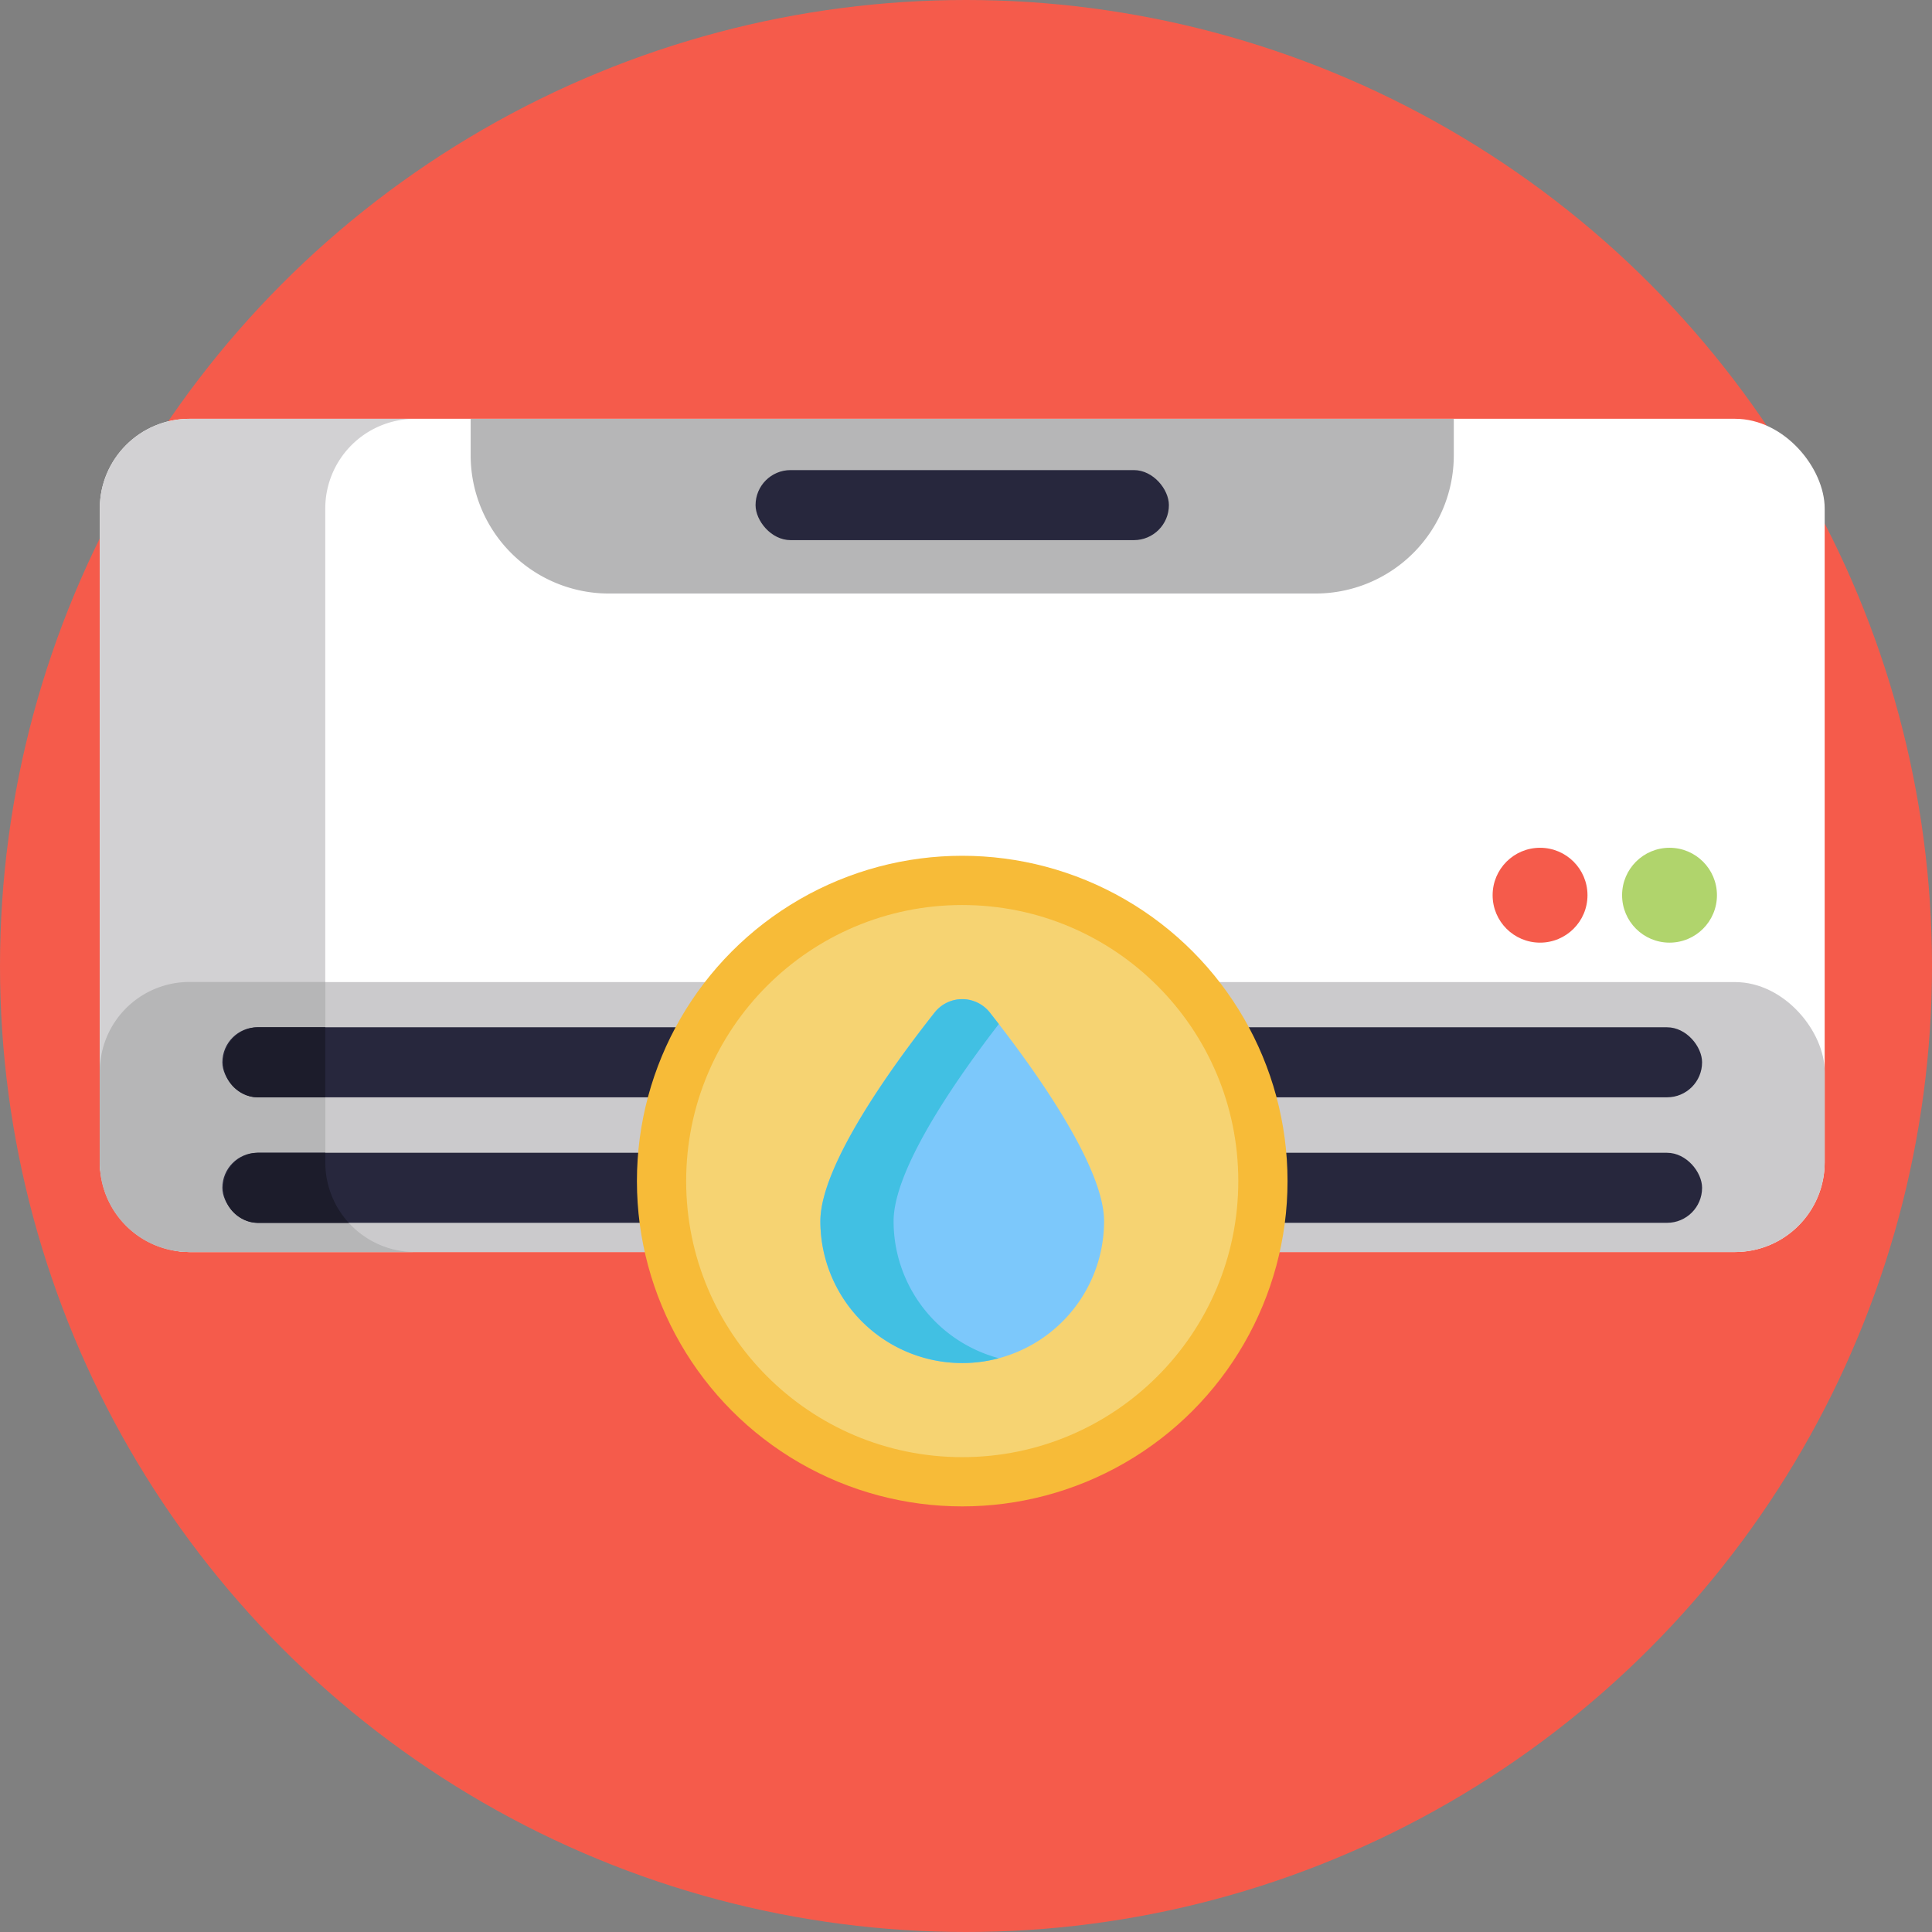 <svg xmlns="http://www.w3.org/2000/svg" viewBox="0 0 512 512"><rect x="0" y="0" width="512" height="512" fill="#808080" stroke="none"/><defs><style>.cls-1{fill:#f55b4b;}.cls-2{fill:#fff;}.cls-3{fill:#cbcacc;}.cls-4{fill:#d2d1d3;}.cls-5{fill:#b6b6b7;}.cls-6{fill:#27273d;}.cls-7{fill:#1c1c2b;}.cls-8{fill:#b0d46c;}.cls-9{fill:#f7bb38;}.cls-10{fill:#f6d372;}.cls-11{fill:#7cc8fb;}.cls-12{fill:#41c0e3;}</style></defs><g id="BULINE"><circle class="cls-1" cx="256" cy="256" r="256"/></g><g id="Icons"><rect class="cls-2" x="26.45" y="110.98" width="457.11" height="220.82" rx="23.77"/><rect class="cls-3" x="26.45" y="260.26" width="457.11" height="71.54" rx="23.77"/><path class="cls-4" d="M110,331.79H50.22A23.75,23.75,0,0,1,26.45,308V134.75A23.76,23.76,0,0,1,50.22,111H110A23.76,23.76,0,0,0,86.2,134.75V308A23.76,23.76,0,0,0,110,331.79Z"/><path class="cls-5" d="M110,331.79H50.22A23.75,23.75,0,0,1,26.45,308V284a23.76,23.76,0,0,1,23.77-23.77h36V308A23.76,23.76,0,0,0,110,331.79Z"/><rect class="cls-6" x="58.93" y="272.24" width="392.14" height="18.56" rx="9.28"/><rect class="cls-6" x="58.93" y="305.5" width="392.14" height="18.56" rx="9.28"/><path class="cls-7" d="M86.2,272.24v18.57h-18a9.29,9.29,0,0,1,0-18.57Z"/><path class="cls-7" d="M92.43,324.07H68.21a9.29,9.29,0,0,1,0-18.57h18V308A23.66,23.66,0,0,0,92.43,324.07Z"/><circle class="cls-8" cx="442.44" cy="237.24" r="12.57"/><circle class="cls-1" cx="408.13" cy="237.24" r="12.57"/><path class="cls-5" d="M124.73,111H385.27a0,0,0,0,1,0,0v9.65a36.64,36.64,0,0,1-36.64,36.64H161.37a36.64,36.64,0,0,1-36.64-36.64V111a0,0,0,0,1,0,0Z"/><rect class="cls-6" x="200.23" y="124.58" width="109.54" height="18.56" rx="9.28"/><circle class="cls-9" cx="255" cy="313" r="86.21"/><circle class="cls-10" cx="255" cy="313" r="73.16"/><path class="cls-11" d="M217.41,323.63a37.59,37.59,0,1,0,75.18,0c0-14.89-19.35-41.47-30.28-55.3a9.32,9.32,0,0,0-14.62,0C236.76,282.16,217.41,308.74,217.41,323.63Z"/><path class="cls-12" d="M264.7,359.94a36.92,36.92,0,0,1-9.7,1.28,37.59,37.59,0,0,1-37.59-37.59c0-14.89,19.35-41.47,30.28-55.31a9.33,9.33,0,0,1,14.62,0c.77,1,1.57,2,2.39,3.06-11.13,14.42-27.89,38.39-27.89,52.25A37.59,37.59,0,0,0,264.7,359.94Z"/></g></svg>